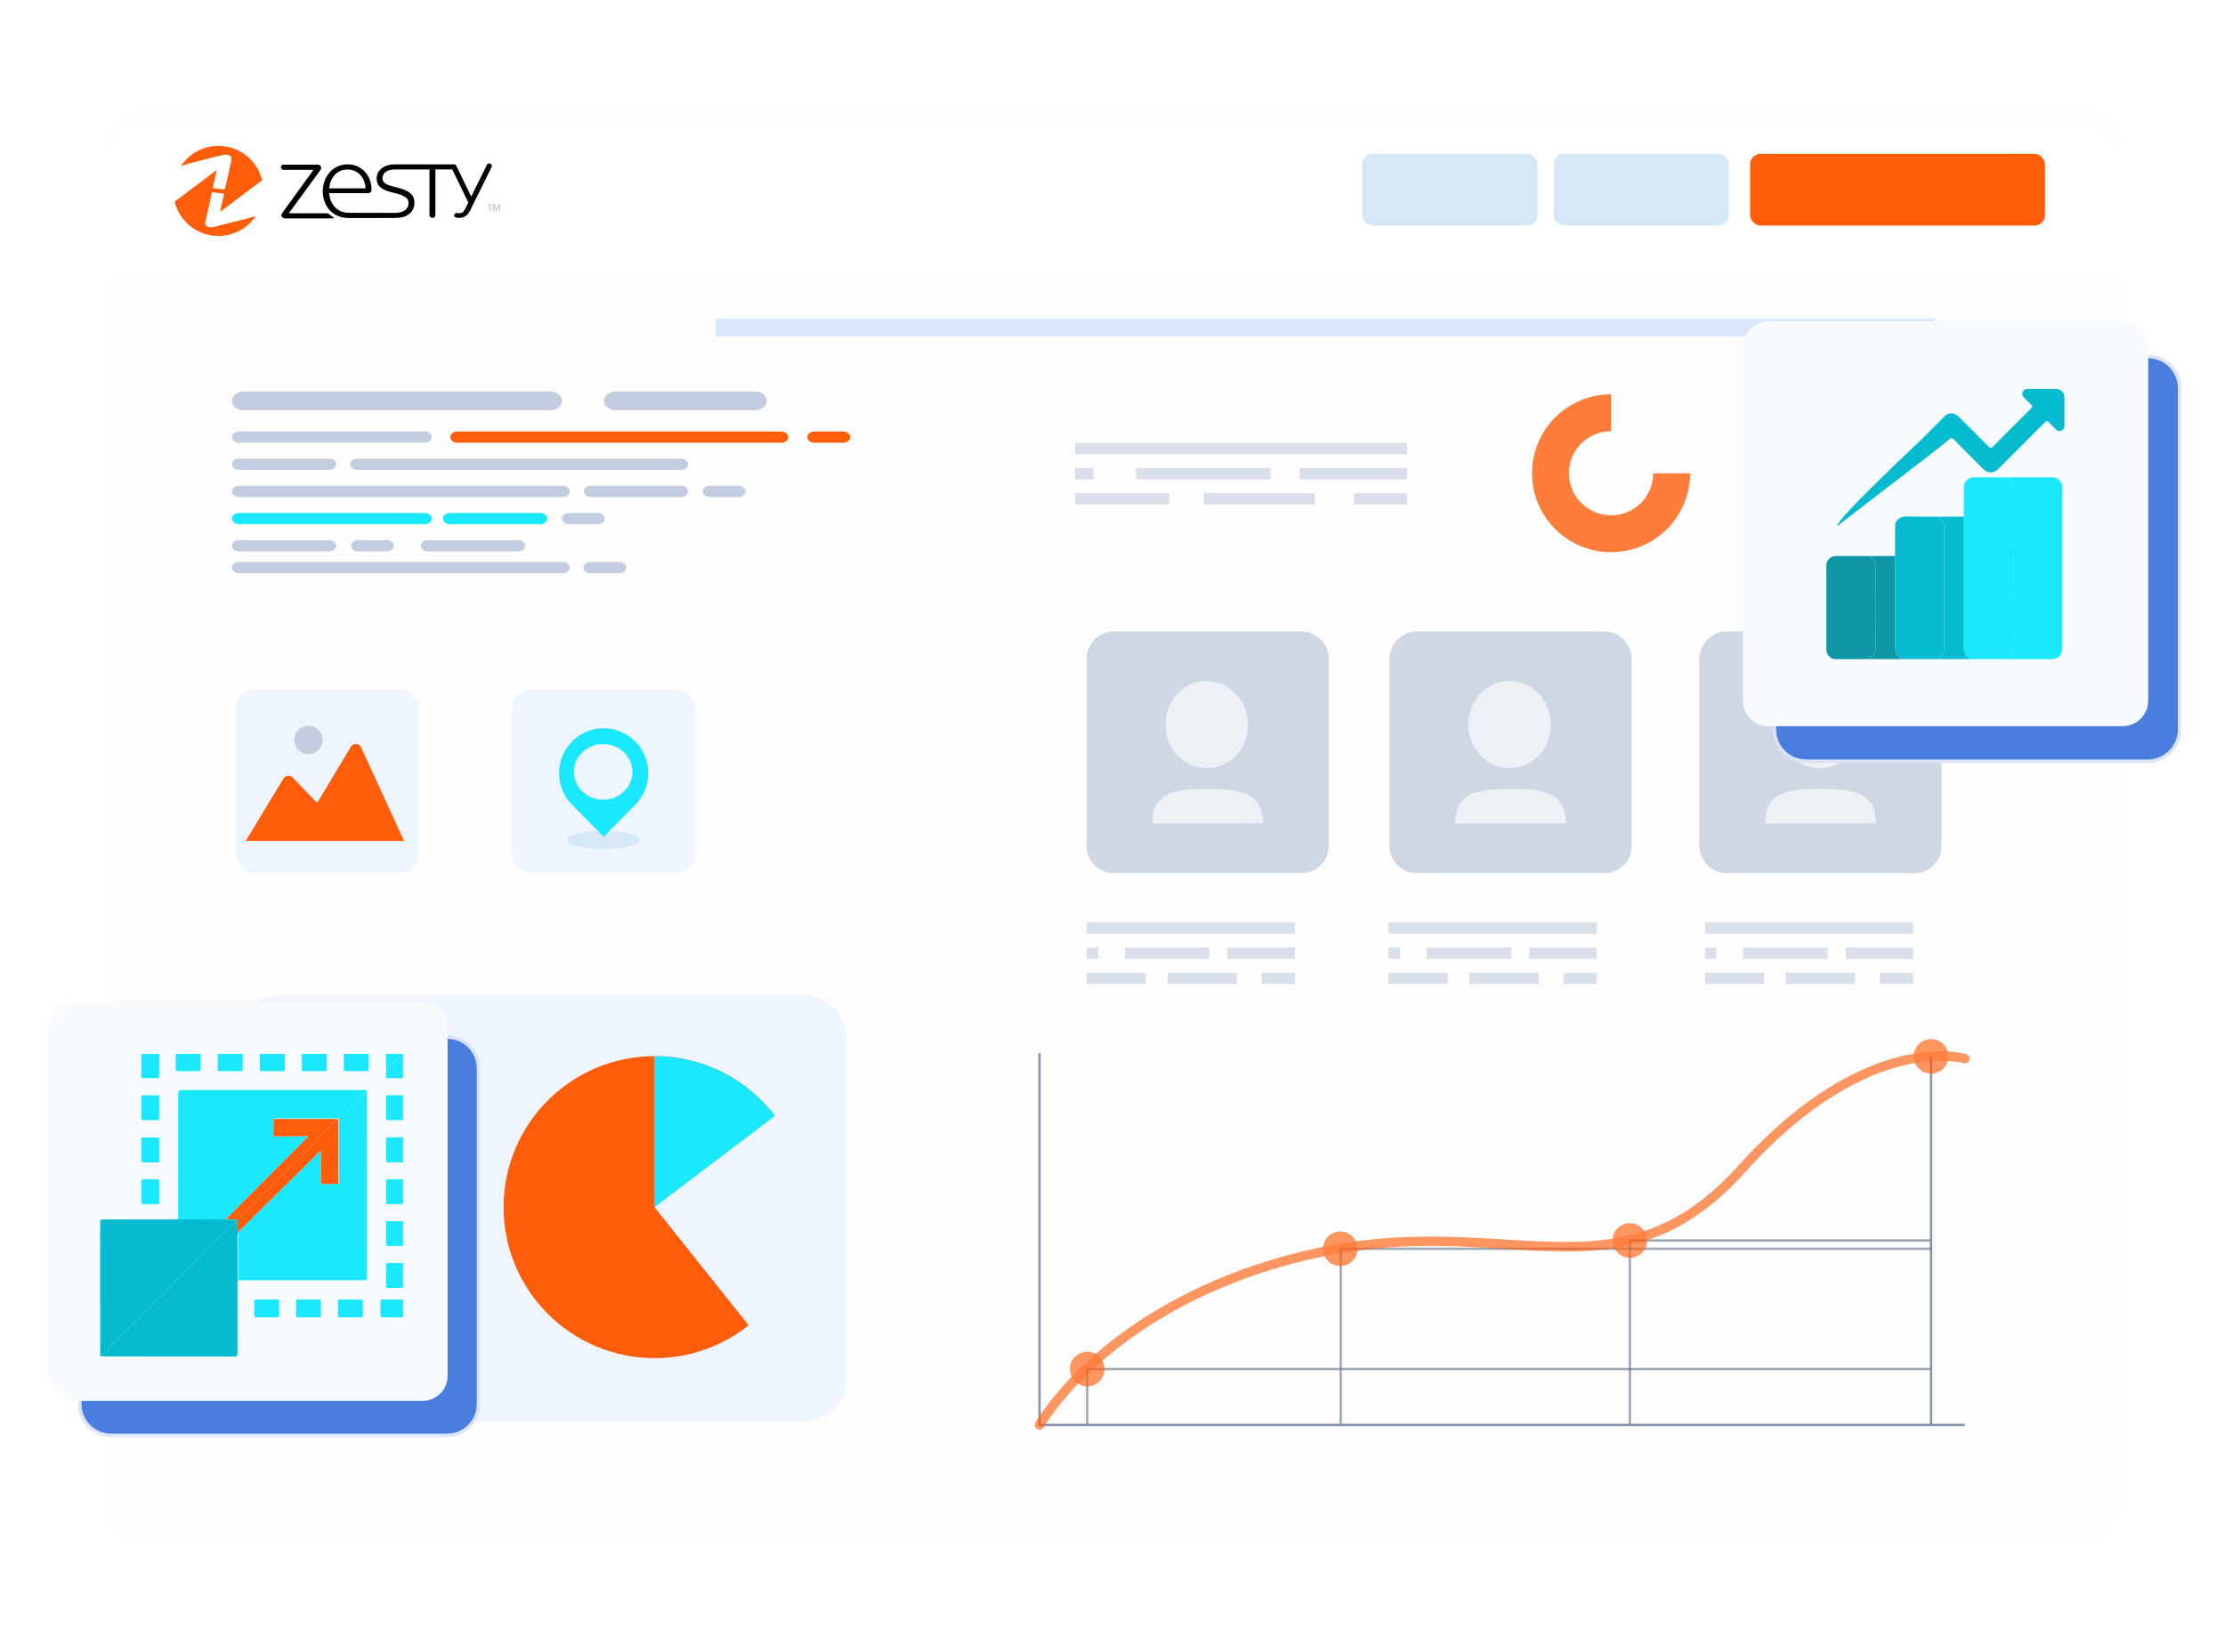 <svg width="637" height="473" viewBox="0 0 637 473" fill="none" xmlns="http://www.w3.org/2000/svg">
<g filter="url(#filter0_d_27_4842)">
<rect x="27" y="27.866" width="575" height="409.193" rx="10" fill="#FDFDFD"/>
<path d="M153.486 108.039H65.817C63.929 108.039 62.401 109.247 62.401 110.74C62.401 112.232 63.929 113.44 65.817 113.44H153.486C155.374 113.44 156.902 112.232 156.902 110.74C156.902 109.247 155.374 108.039 153.486 108.039Z" fill="#C3CDDF"/>
<path d="M117.591 119.525H64.434C63.311 119.525 62.401 120.244 62.401 121.133C62.401 122.021 63.311 122.74 64.434 122.74H117.591C118.715 122.74 119.624 122.021 119.624 121.133C119.624 120.244 118.715 119.525 117.591 119.525Z" fill="#C3CDDF"/>
<path d="M117.591 142.847H64.434C63.311 142.847 62.401 143.565 62.401 144.454C62.401 145.343 63.311 146.061 64.434 146.061H117.591C118.715 146.061 119.624 145.343 119.624 144.454C119.624 143.565 118.715 142.847 117.591 142.847Z" fill="#1AE8FF"/>
<path d="M90.233 127.298H64.441C63.317 127.298 62.408 128.016 62.408 128.905C62.408 129.793 63.317 130.512 64.441 130.512H90.233C91.357 130.512 92.266 129.793 92.266 128.905C92.266 128.016 91.357 127.298 90.233 127.298Z" fill="#C3CDDF"/>
<path d="M190.953 135.074H165.161C164.037 135.074 163.128 135.793 163.128 136.682C163.128 137.57 164.037 138.289 165.161 138.289H190.953C192.077 138.289 192.986 137.57 192.986 136.682C192.986 135.793 192.077 135.074 190.953 135.074Z" fill="#C3CDDF"/>
<path d="M150.626 142.847H124.833C123.709 142.847 122.8 143.565 122.8 144.454C122.8 145.343 123.709 146.061 124.833 146.061H150.626C151.75 146.061 152.659 145.343 152.659 144.454C152.659 143.565 151.75 142.847 150.626 142.847Z" fill="#1AE8FF"/>
<path d="M144.312 150.624H118.52C117.396 150.624 116.487 151.343 116.487 152.231C116.487 153.12 117.396 153.839 118.52 153.839H144.312C145.436 153.839 146.345 153.12 146.345 152.231C146.345 151.343 145.436 150.624 144.312 150.624Z" fill="#C3CDDF"/>
<path d="M219.636 119.525H126.96C125.836 119.525 124.927 120.244 124.927 121.132C124.927 122.021 125.836 122.74 126.96 122.74H219.636C220.76 122.74 221.669 122.021 221.669 121.132C221.669 120.244 220.76 119.525 219.636 119.525Z" fill="#FF5D0A"/>
<path d="M157.11 135.074H64.434C63.311 135.074 62.401 135.793 62.401 136.682C62.401 137.57 63.311 138.289 64.434 138.289H157.11C158.234 138.289 159.143 137.57 159.143 136.682C159.143 135.793 158.234 135.074 157.11 135.074Z" fill="#C3CDDF"/>
<path d="M190.954 127.298H98.278C97.154 127.298 96.245 128.016 96.245 128.905C96.245 129.793 97.154 130.512 98.278 130.512H190.954C192.077 130.512 192.987 129.793 192.987 128.905C192.987 128.016 192.077 127.298 190.954 127.298Z" fill="#C3CDDF"/>
<path d="M237.373 119.525H229.178C228.054 119.525 227.145 120.244 227.145 121.132C227.145 122.021 228.054 122.74 229.178 122.74H237.373C238.497 122.74 239.406 122.021 239.406 121.132C239.406 120.244 238.497 119.525 237.373 119.525Z" fill="#FF5D0A"/>
<path d="M207.389 135.074H199.193C198.069 135.074 197.16 135.793 197.16 136.682C197.16 137.57 198.069 138.289 199.193 138.289H207.389C208.513 138.289 209.422 137.57 209.422 136.682C209.422 135.793 208.513 135.074 207.389 135.074Z" fill="#C3CDDF"/>
<path d="M157.11 156.879H64.434C63.311 156.879 62.401 157.597 62.401 158.486C62.401 159.375 63.311 160.093 64.434 160.093H157.11C158.234 160.093 159.143 159.375 159.143 158.486C159.143 157.597 158.234 156.879 157.11 156.879Z" fill="#C3CDDF"/>
<path d="M173.256 156.879H165.06C163.937 156.879 163.027 157.597 163.027 158.486C163.027 159.375 163.937 160.093 165.06 160.093H173.256C174.38 160.093 175.289 159.375 175.289 158.486C175.289 157.597 174.38 156.879 173.256 156.879Z" fill="#C3CDDF"/>
<path d="M167.125 142.847H158.929C157.805 142.847 156.896 143.565 156.896 144.454C156.896 145.343 157.805 146.061 158.929 146.061H167.125C168.248 146.061 169.158 145.343 169.158 144.454C169.158 143.565 168.248 142.847 167.125 142.847Z" fill="#C3CDDF"/>
<path d="M90.233 150.624H64.441C63.317 150.624 62.408 151.343 62.408 152.231C62.408 153.12 63.317 153.839 64.441 153.839H90.233C91.357 153.839 92.266 153.12 92.266 152.231C92.266 151.343 91.357 150.624 90.233 150.624Z" fill="#C3CDDF"/>
<path d="M106.731 150.624H98.536C97.412 150.624 96.503 151.343 96.503 152.231C96.503 153.12 97.412 153.839 98.536 153.839H106.731C107.855 153.839 108.765 153.12 108.765 152.231C108.765 151.343 107.855 150.624 106.731 150.624Z" fill="#C3CDDF"/>
<path d="M212.086 108.039H172.321C170.433 108.039 168.905 109.247 168.905 110.74C168.905 112.232 170.433 113.44 172.321 113.44H212.086C213.974 113.44 215.502 112.232 215.502 110.74C215.502 109.247 213.974 108.039 212.086 108.039Z" fill="#C3CDDF"/>
<path d="M77.977 55.18C77.937 55.163 77.655 54.98 77.404 54.801C77.168 54.633 76.964 54.468 76.961 54.464C76.821 54.357 76.728 54.367 76.696 54.367C76.335 54.367 74.446 54.353 74.181 54.353H69C69 54.353 68.983 54.339 68.99 54.328L75.351 45.622C75.419 45.508 75.476 45.354 75.476 45.221C75.476 44.842 75.186 44.573 74.828 44.573H67.884C67.687 44.573 67.501 44.695 67.419 44.885C67.269 45.221 67.541 45.622 67.913 45.622H73.895C73.895 45.622 73.912 45.637 73.905 45.647L67.609 54.353C67.526 54.457 67.484 54.557 67.476 54.697C67.458 55.073 67.766 55.381 68.142 55.381H77.937C78.048 55.381 78.081 55.23 77.98 55.18H77.977Z" fill="black"/>
<path d="M109.246 44.319C109.006 44.319 108.841 44.501 108.77 44.691L105.657 51.001L102.695 44.874C102.616 44.705 102.495 44.551 102.309 44.519C102.309 44.519 102.294 44.519 102.319 44.519H90.306C89.2 44.519 88.266 44.806 87.601 45.354C86.975 45.869 86.631 46.593 86.631 47.388C86.631 49.389 88.528 49.855 90.198 50.27L90.248 50.285C91.629 50.647 93.057 51.019 93.057 52.305C93.057 53.468 92.073 54.231 90.538 54.278C88.08 54.271 81.941 54.26 81.029 54.26C78.839 54.26 77.229 52.638 77.097 50.306H84.907C85.347 50.306 85.608 50.059 85.608 49.647C85.608 48.29 85.165 47.029 84.356 46.095C83.465 45.063 82.22 44.516 80.757 44.516C79.39 44.516 78.127 45.074 77.208 46.091C76.299 47.094 75.798 48.448 75.798 49.902C75.798 51.431 76.314 52.813 77.247 53.794C78.181 54.772 79.494 55.309 80.947 55.309L89.744 55.298C89.744 55.298 90.946 55.288 91.569 55.195C92.188 55.105 92.821 54.794 93.264 54.417C93.898 53.877 94.234 53.132 94.234 52.265C94.234 50.066 92.259 49.565 90.517 49.124L90.434 49.103C89.025 48.745 87.805 48.437 87.805 47.327C87.805 46.217 88.81 45.54 90.306 45.54H97.261V54.693C97.261 55.026 97.532 55.291 97.865 55.288C98.191 55.284 98.448 55.019 98.448 54.693V45.536H101.84L105.078 52.201L104.416 53.49C104.072 54.203 103.697 54.346 103.196 54.346C103.06 54.346 102.963 54.328 102.888 54.317C102.835 54.31 102.792 54.299 102.749 54.299C102.448 54.299 102.201 54.511 102.201 54.772C102.201 55.012 102.409 55.205 102.706 55.241C102.867 55.255 103.035 55.273 103.2 55.273C104.28 55.273 104.992 54.733 105.45 53.773L109.747 45.085V45.078C109.786 44.981 109.811 44.92 109.811 44.842C109.811 44.548 109.578 44.329 109.246 44.329V44.319ZM80.743 45.554C83.369 45.554 84.363 47.8 84.403 49.339H77.104C77.215 47.449 78.492 45.554 80.743 45.554Z" fill="black"/>
<path d="M109.292 53.824V52.703H108.935C108.895 52.703 108.859 52.667 108.859 52.627C108.859 52.588 108.895 52.552 108.935 52.552H109.822C109.861 52.552 109.897 52.588 109.897 52.627C109.897 52.667 109.861 52.703 109.822 52.703H109.46V53.824C109.46 53.867 109.425 53.906 109.378 53.906C109.332 53.906 109.292 53.867 109.292 53.824Z" fill="#B3B3B3"/>
<path d="M111.26 53.823V52.778L110.813 53.87C110.806 53.891 110.788 53.906 110.766 53.906C110.745 53.906 110.727 53.895 110.72 53.87L110.276 52.778V53.823C110.276 53.866 110.237 53.906 110.194 53.906C110.144 53.906 110.108 53.866 110.108 53.823V52.684C110.108 52.609 110.169 52.545 110.247 52.545C110.308 52.545 110.358 52.581 110.38 52.634L110.766 53.583L111.153 52.634C111.174 52.581 111.224 52.545 111.285 52.545C111.364 52.545 111.424 52.609 111.424 52.684V53.823C111.424 53.866 111.389 53.906 111.339 53.906C111.296 53.906 111.256 53.866 111.256 53.823H111.26Z" fill="#B3B3B3"/>
<path d="M54.307 57.003C53.023 57.361 51.91 57.143 52.221 55.904C52.529 54.665 53.277 51.116 53.477 50.253C53.495 50.17 53.577 50.117 53.663 50.131L55.785 50.396C55.871 50.41 55.928 50.496 55.91 50.582L55.144 54.077L63.613 47.706C62.779 44.315 60.021 41.565 56.361 40.931C52.726 40.301 49.22 41.934 47.291 44.816C49.17 44.229 53.778 43.115 55.316 42.714C56.708 42.353 57.659 42.65 57.402 43.774C57.119 45.021 56.346 48.562 56.146 49.425C56.128 49.508 56.046 49.562 55.96 49.547L53.839 49.322C53.753 49.307 53.695 49.221 53.713 49.135L54.479 45.64L46.014 52.011C46.844 55.402 49.606 58.153 53.263 58.787C56.897 59.417 60.4 57.784 62.332 54.905C60.511 55.481 55.856 56.573 54.307 57.007V57.003Z" fill="#FF5D0A"/>
<g filter="url(#filter1_d_27_4842)">
<path d="M27 37.866C27 32.343 31.477 27.866 37 27.866H592C597.523 27.866 602 32.343 602 37.866V72.741H27V37.866Z" fill="white"/>
</g>
<rect x="385.996" y="40.036" width="50.198" height="20.536" rx="3" fill="#D6E8F5"/>
<rect x="440.757" y="40.036" width="50.198" height="20.536" rx="3" fill="#D6E8F5"/>
<rect x="497.039" y="40.036" width="84.425" height="20.536" rx="3" fill="#FF5D0A"/>
<path d="M91.51 58.228C91.454 58.203 91.052 57.943 90.695 57.688C90.359 57.448 90.069 57.214 90.064 57.209C89.865 57.056 89.733 57.071 89.687 57.071C89.173 57.071 86.484 57.051 86.107 57.051H78.733C78.733 57.051 78.708 57.03 78.718 57.015L87.772 44.623C87.869 44.46 87.95 44.241 87.95 44.052C87.95 43.512 87.538 43.13 87.029 43.13H77.144C76.864 43.13 76.6 43.303 76.482 43.573C76.269 44.052 76.656 44.623 77.185 44.623H85.7C85.7 44.623 85.725 44.644 85.715 44.659L76.752 57.051C76.635 57.199 76.574 57.341 76.564 57.54C76.538 58.075 76.976 58.514 77.511 58.514H91.454C91.612 58.514 91.658 58.3 91.515 58.228H91.51Z" fill="black"/>
<path d="M136.018 42.768C135.677 42.768 135.443 43.028 135.341 43.298L130.91 52.279L126.694 43.558C126.582 43.318 126.409 43.099 126.144 43.053C126.144 43.053 126.123 43.053 126.159 43.053H109.059C107.485 43.053 106.156 43.461 105.209 44.241C104.318 44.975 103.829 46.004 103.829 47.136C103.829 49.986 106.528 50.648 108.906 51.239L108.977 51.26C110.943 51.775 112.975 52.305 112.975 54.135C112.975 55.791 111.574 56.877 109.39 56.943C105.891 56.933 97.153 56.918 95.854 56.918C92.738 56.918 90.446 54.609 90.258 51.29H101.374C102.001 51.29 102.373 50.939 102.373 50.352C102.373 48.421 101.741 46.626 100.59 45.296C99.322 43.828 97.55 43.048 95.467 43.048C93.522 43.048 91.724 43.843 90.416 45.291C89.122 46.718 88.409 48.645 88.409 50.714C88.409 52.891 89.142 54.859 90.472 56.255C91.801 57.647 93.67 58.411 95.737 58.411L108.259 58.396C108.259 58.396 109.97 58.381 110.856 58.248C111.737 58.121 112.639 57.678 113.27 57.142C114.172 56.373 114.65 55.312 114.65 54.079C114.65 50.949 111.839 50.235 109.359 49.608L109.242 49.578C107.236 49.068 105.499 48.63 105.499 47.049C105.499 45.469 106.93 44.506 109.059 44.506H118.958V57.535C118.958 58.009 119.345 58.386 119.819 58.381C120.282 58.376 120.649 57.999 120.649 57.535V44.501H125.477L130.085 53.987L129.143 55.822C128.654 56.836 128.12 57.04 127.407 57.04C127.213 57.04 127.076 57.015 126.969 56.999C126.892 56.989 126.831 56.974 126.77 56.974C126.342 56.974 125.991 57.275 125.991 57.647C125.991 57.988 126.286 58.264 126.709 58.315C126.938 58.335 127.178 58.361 127.412 58.361C128.95 58.361 129.963 57.591 130.615 56.225L136.731 43.858V43.848C136.787 43.711 136.823 43.624 136.823 43.512C136.823 43.094 136.492 42.783 136.018 42.783V42.768ZM95.447 44.526C99.185 44.526 100.6 47.722 100.656 49.914H90.268C90.426 47.223 92.244 44.526 95.447 44.526Z" fill="black"/>
<path d="M136.084 56.297V54.701H135.575C135.519 54.701 135.468 54.65 135.468 54.594C135.468 54.538 135.519 54.487 135.575 54.487H136.838C136.894 54.487 136.945 54.538 136.945 54.594C136.945 54.65 136.894 54.701 136.838 54.701H136.323V56.297C136.323 56.358 136.272 56.414 136.206 56.414C136.14 56.414 136.084 56.358 136.084 56.297Z" fill="#B3B3B3"/>
<path d="M138.884 56.296V54.808L138.248 56.363C138.238 56.393 138.212 56.414 138.182 56.414C138.151 56.414 138.126 56.398 138.115 56.363L137.484 54.808V56.296C137.484 56.358 137.428 56.414 137.367 56.414C137.296 56.414 137.245 56.358 137.245 56.296V54.675C137.245 54.568 137.331 54.477 137.443 54.477C137.53 54.477 137.601 54.528 137.632 54.604L138.182 55.955L138.732 54.604C138.762 54.528 138.833 54.477 138.92 54.477C139.032 54.477 139.119 54.568 139.119 54.675V56.296C139.119 56.358 139.068 56.414 138.996 56.414C138.935 56.414 138.879 56.358 138.879 56.296H138.884Z" fill="#B3B3B3"/>
<path d="M57.818 60.822C55.99 61.332 54.406 61.021 54.849 59.258C55.287 57.494 56.352 52.442 56.637 51.214C56.662 51.097 56.779 51.02 56.902 51.041L59.922 51.418C60.044 51.438 60.125 51.56 60.1 51.683L59.01 56.658L71.064 47.59C69.877 42.762 65.951 38.848 60.741 37.945C55.568 37.048 50.577 39.373 47.832 43.476C50.506 42.64 57.065 41.055 59.254 40.484C61.235 39.969 62.59 40.392 62.223 41.993C61.821 43.767 60.721 48.808 60.436 50.036C60.41 50.154 60.293 50.23 60.171 50.21L57.151 49.889C57.029 49.868 56.947 49.746 56.973 49.623L58.063 44.648L46.014 53.717C47.196 58.544 51.127 62.459 56.331 63.361C61.505 64.258 66.491 61.934 69.241 57.835C66.648 58.656 60.023 60.211 57.818 60.828V60.822Z" fill="#FF5D0A"/>
<path opacity="0.8" d="M558.543 404.243H293.281V297.495H293.957V403.568H558.543V404.243Z" fill="#697A91"/>
<path opacity="0.8" d="M549.19 298.404H548.514V403.908H549.19V298.404Z" fill="#697A91"/>
<g opacity="0.8">
<path opacity="0.8" d="M462.949 351.153H462.273V403.908H462.949V351.153Z" fill="#697A91"/>
<path opacity="0.8" d="M548.844 350.766H462.608V351.441H548.844V350.766Z" fill="#697A91"/>
</g>
<g opacity="0.8">
<path opacity="0.8" d="M380.174 353.518H379.498V403.908H380.174V353.518Z" fill="#697A91"/>
<path opacity="0.8" d="M548.848 353.137H379.832V353.811H548.848V353.137Z" fill="#697A91"/>
</g>
<g opacity="0.8">
<path opacity="0.8" d="M307.6 387.919H306.924V403.902H307.6V387.919Z" fill="#697A91"/>
<path opacity="0.8" d="M548.846 387.567H307.264V388.242H548.846V387.567Z" fill="#697A91"/>
</g>
<g opacity="0.8">
<path opacity="0.8" d="M293.617 405.252C293.393 405.252 293.17 405.199 292.964 405.082C292.312 404.718 292.071 403.903 292.435 403.251C292.641 402.887 297.537 394.174 309.557 383.695C320.595 374.066 339.997 361.105 369.708 354.035C392.061 348.719 410.552 349.839 426.868 350.831C452.212 352.374 472.22 353.589 493.72 329.649C512.475 308.761 529.109 301.186 539.759 298.504C551.456 295.559 558.632 297.654 558.932 297.747C559.649 297.965 560.049 298.716 559.837 299.426C559.625 300.141 558.867 300.54 558.15 300.329C558.091 300.312 551.238 298.352 540.2 301.174C529.961 303.791 513.945 311.172 495.736 331.445C473.366 356.352 452.776 355.102 426.715 353.518C410.581 352.538 392.302 351.429 370.343 356.651C314.565 369.918 294.998 404.202 294.804 404.548C294.557 404.994 294.093 405.246 293.617 405.246V405.252Z" fill="#FF5D0A"/>
<path opacity="0.8" d="M553.8 298.404C553.8 301.133 551.578 303.351 548.845 303.351C546.112 303.351 543.884 301.133 543.884 298.404C543.884 295.676 546.106 293.452 548.845 293.452C551.584 293.452 553.8 295.67 553.8 298.404Z" fill="#FF5D0A"/>
<path opacity="0.8" d="M467.568 351.106C467.568 353.841 465.346 356.053 462.613 356.053C459.88 356.053 457.658 353.835 457.658 351.106C457.658 348.378 459.874 346.16 462.613 346.16C465.352 346.16 467.568 348.378 467.568 351.106Z" fill="#FF5D0A"/>
<path opacity="0.8" d="M384.661 353.471C384.661 356.205 382.439 358.418 379.706 358.418C376.973 358.418 374.745 356.2 374.745 353.471C374.745 350.743 376.967 348.525 379.706 348.525C382.445 348.525 384.661 350.743 384.661 353.471Z" fill="#FF5D0A"/>
<path opacity="0.8" d="M312.221 387.907C312.221 390.642 310 392.86 307.267 392.86C304.534 392.86 302.306 390.642 302.306 387.907C302.306 385.173 304.528 382.961 307.267 382.961C310.006 382.961 312.221 385.179 312.221 387.907Z" fill="#FF5D0A"/>
</g>
<path opacity="0.8" d="M537.333 131.479C537.333 138.133 531.931 143.531 525.266 143.531C518.601 143.531 513.194 138.133 513.194 131.473C513.194 124.814 518.595 119.433 525.266 119.433V108.884C512.77 108.884 502.632 118.999 502.632 131.473C502.632 143.948 512.77 154.069 525.266 154.069C537.762 154.069 547.895 143.954 547.895 131.479H537.327H537.333Z" fill="#A7AFBF"/>
<path opacity="0.8" d="M469.311 131.479C469.311 138.133 463.909 143.531 457.244 143.531C450.579 143.531 445.166 138.133 445.166 131.473C445.166 124.814 450.573 119.433 457.238 119.433V108.884C444.742 108.884 434.609 118.999 434.609 131.473C434.609 143.948 444.748 154.069 457.244 154.069C469.74 154.069 479.873 143.954 479.873 131.479H469.305H469.311Z" fill="#FF5D0A"/>
<g opacity="0.8">
<path opacity="0.8" d="M398.84 122.801H303.769V126.011H398.84V122.801Z" fill="#C3CDDF"/>
<path opacity="0.8" d="M309.053 130.001H303.77V133.216H309.053V130.001Z" fill="#C3CDDF"/>
<path opacity="0.8" d="M398.842 130.001H368.066V133.216H398.842V130.001Z" fill="#C3CDDF"/>
<path opacity="0.8" d="M359.742 130.001H321.226V133.216H359.742V130.001Z" fill="#C3CDDF"/>
<path opacity="0.8" d="M398.835 137.195H383.677V140.41H398.835V137.195Z" fill="#C3CDDF"/>
<path opacity="0.8" d="M330.748 137.195H303.77V140.41H330.748V137.195Z" fill="#C3CDDF"/>
<path opacity="0.8" d="M372.315 137.195H340.693V140.41H372.315V137.195Z" fill="#C3CDDF"/>
</g>
<g opacity="0.8">
<path d="M544.01 176.758H490.388C486.052 176.758 482.537 180.267 482.537 184.596V238.132C482.537 242.461 486.052 245.97 490.388 245.97H544.01C548.346 245.97 551.861 242.461 551.861 238.132V184.596C551.861 180.267 548.346 176.758 544.01 176.758Z" fill="#C3CDDF"/>
<g opacity="0.8">
<path opacity="0.8" d="M528.736 203.386C528.793 210.268 523.555 215.863 517.026 215.889C510.498 215.914 505.163 210.358 505.105 203.475C505.048 196.593 510.286 190.998 516.815 190.973C523.343 190.947 528.678 196.503 528.736 203.386Z" fill="white"/>
<path opacity="0.8" d="M501.354 231.762C501.277 222.534 508.364 221.893 517.114 221.861C525.863 221.829 532.963 222.419 533.047 231.64L501.354 231.762Z" fill="white"/>
</g>
</g>
<g opacity="0.8">
<path d="M401.634 176.758H455.268C459.601 176.758 463.119 180.27 463.119 184.596V238.132C463.119 242.458 459.601 245.97 455.268 245.97H401.64C397.307 245.97 393.789 242.458 393.789 238.132V184.596C393.789 180.27 397.307 176.758 401.64 176.758H401.634Z" fill="#C3CDDF"/>
<g opacity="0.8">
<path opacity="0.8" d="M439.985 203.386C440.043 210.268 434.804 215.863 428.276 215.889C421.747 215.914 416.412 210.358 416.355 203.475C416.297 196.593 421.542 190.998 428.064 190.973C434.592 190.947 439.927 196.503 439.985 203.386Z" fill="white"/>
<path opacity="0.8" d="M412.603 231.762C412.526 222.534 419.613 221.893 428.363 221.861C437.112 221.829 444.212 222.419 444.296 231.641L412.603 231.762Z" fill="white"/>
</g>
</g>
<g opacity="0.8">
<path d="M314.935 176.758H368.563C372.897 176.758 376.414 180.27 376.414 184.596V238.132C376.414 242.458 372.897 245.97 368.563 245.97H314.935C310.602 245.97 307.084 242.458 307.084 238.132V184.596C307.084 180.27 310.602 176.758 314.935 176.758Z" fill="#C3CDDF"/>
<g opacity="0.8">
<path opacity="0.8" d="M353.293 203.386C353.351 210.268 348.112 215.863 341.584 215.889C335.055 215.914 329.721 210.358 329.663 203.475C329.605 196.593 334.85 190.998 341.372 190.973C347.901 190.947 353.235 196.503 353.293 203.386Z" fill="white"/>
<path opacity="0.8" d="M325.911 231.762C325.834 222.534 332.921 221.893 341.671 221.861C350.421 221.829 357.521 222.419 357.604 231.641L325.911 231.762Z" fill="white"/>
</g>
</g>
<g opacity="0.8">
<path opacity="0.8" d="M366.718 260.054H307.084V263.27H366.718V260.054Z" fill="#C3CDDF"/>
<path opacity="0.8" d="M310.399 267.248H307.084V270.463H310.399V267.248Z" fill="#C3CDDF"/>
<path opacity="0.8" d="M366.719 267.248H347.417V270.463H366.719V267.248Z" fill="#C3CDDF"/>
<path opacity="0.8" d="M342.203 267.248H318.041V270.463H342.203V267.248Z" fill="#C3CDDF"/>
<path opacity="0.8" d="M366.718 274.448H357.208V277.663H366.718V274.448Z" fill="#C3CDDF"/>
<path opacity="0.8" d="M324.012 274.448H307.084V277.663H324.012V274.448Z" fill="#C3CDDF"/>
<path opacity="0.8" d="M350.081 274.448H330.25V277.663H350.081V274.448Z" fill="#C3CDDF"/>
</g>
<g opacity="0.8">
<path opacity="0.8" d="M453.138 260.054H393.504V263.27H453.138V260.054Z" fill="#C3CDDF"/>
<path opacity="0.8" d="M396.819 267.248H393.504V270.463H396.819V267.248Z" fill="#C3CDDF"/>
<path opacity="0.8" d="M453.133 267.248H433.831V270.463H453.133V267.248Z" fill="#C3CDDF"/>
<path opacity="0.8" d="M428.61 267.248H404.453V270.463H428.61V267.248Z" fill="#C3CDDF"/>
<path opacity="0.8" d="M453.136 274.448H443.626V277.663H453.136V274.448Z" fill="#C3CDDF"/>
<path opacity="0.8" d="M410.426 274.448H393.504V277.663H410.426V274.448Z" fill="#C3CDDF"/>
<path opacity="0.8" d="M436.489 274.448H416.658V277.663H436.489V274.448Z" fill="#C3CDDF"/>
</g>
<g opacity="0.8">
<path opacity="0.8" d="M543.722 260.054H484.088V263.27H543.722V260.054Z" fill="#C3CDDF"/>
<path opacity="0.8" d="M487.403 267.248H484.088V270.463H487.403V267.248Z" fill="#C3CDDF"/>
<path opacity="0.8" d="M543.729 267.248H524.421V270.463H543.729V267.248Z" fill="#C3CDDF"/>
<path opacity="0.8" d="M519.201 267.248H495.044V270.463H519.201V267.248Z" fill="#C3CDDF"/>
<path opacity="0.8" d="M543.722 274.448H534.212V277.663H543.722V274.448Z" fill="#C3CDDF"/>
<path opacity="0.8" d="M501.01 274.448H484.088V277.663H501.01V274.448Z" fill="#C3CDDF"/>
<path opacity="0.8" d="M527.082 274.448H507.245V277.663H527.082V274.448Z" fill="#C3CDDF"/>
</g>
<path opacity="0.8" d="M549.947 87.215H200.882V92.355H549.947V87.215Z" fill="#CFE0FA"/>
<path d="M75.925 280.879H225.882C232.768 280.879 238.365 286.472 238.365 293.353V390.499C238.365 397.381 232.768 402.974 225.882 402.974H75.925C69.039 402.974 63.442 397.381 63.442 390.499V293.353C63.442 286.472 69.039 280.879 75.925 280.879Z" fill="#EFF5FF"/>
<path d="M183.425 298.346C159.548 298.346 140.179 317.69 140.179 341.564C140.179 365.437 159.536 384.781 183.425 384.781C193.616 384.781 202.969 381.253 210.368 375.359L183.425 341.576V298.359V298.346Z" fill="#FF5D0A"/>
<path d="M217.891 315.463C209.991 305.066 197.495 298.346 183.435 298.346V341.564L217.891 315.463Z" fill="#FF5D0A"/>
<path d="M217.891 315.463C209.991 305.066 197.495 298.346 183.435 298.346V341.564L217.891 315.463Z" fill="#1AE8FF"/>
<path d="M226.668 341.564C226.668 331.754 223.388 322.72 217.891 315.463L183.435 341.564L210.379 375.347C220.308 367.427 226.68 355.24 226.68 341.564H226.668Z" fill="#EFF5FF"/>
<path d="M71.495 295.28H142.823C143.437 295.28 143.925 295.781 143.925 296.381V296.944C143.925 297.558 143.424 298.046 142.823 298.046H71.495C70.881 298.046 70.38 297.545 70.38 296.932V296.369C70.38 295.756 70.881 295.268 71.482 295.268L71.495 295.28Z" fill="#EFF5FF"/>
<path d="M71.495 305.177H142.823C143.437 305.177 143.925 305.677 143.925 306.278V306.841C143.925 307.454 143.424 307.942 142.823 307.942H71.495C70.881 307.942 70.38 307.441 70.38 306.828V306.265C70.38 305.652 70.881 305.164 71.482 305.164L71.495 305.177Z" fill="#EFF5FF"/>
<path d="M71.494 315.074H116.017C116.63 315.074 117.119 315.575 117.119 316.175V316.738C117.119 317.351 116.618 317.839 116.017 317.839H71.494C70.881 317.839 70.393 317.339 70.393 316.738V316.175C70.393 315.562 70.893 315.074 71.494 315.074Z" fill="#FF5D0A"/>
<path d="M71.494 324.971H116.017C116.63 324.971 117.119 325.472 117.119 326.073V326.636C117.119 327.249 116.618 327.737 116.017 327.737H71.494C70.881 327.737 70.393 327.236 70.393 326.636V326.073C70.393 325.459 70.893 324.971 71.494 324.971Z" fill="#FF5D0A"/>
<path d="M69.001 193.417H110.306C113.374 193.417 115.865 195.907 115.865 198.973V240.264C115.865 243.329 113.374 245.819 110.306 245.819H69.001C65.934 245.819 63.442 243.329 63.442 240.264V198.973C63.43 195.907 65.921 193.417 69.001 193.417Z" fill="#EFF5FF"/>
<path d="M66.36 236.748H111.696L99.389 209.946C98.826 208.733 97.135 208.633 96.447 209.784L86.806 225.85L79.769 218.58C79.018 217.792 77.716 217.942 77.153 218.88L66.348 236.735L66.36 236.748Z" fill="#FF5D0A"/>
<path d="M88.395 207.819C88.395 210.072 86.567 211.898 84.314 211.898C82.06 211.898 80.232 210.072 80.232 207.819C80.232 205.567 82.06 203.74 84.314 203.74C86.567 203.74 88.395 205.567 88.395 207.819Z" fill="#C3CDDF"/>
<path d="M148.166 193.417H189.483C192.551 193.417 195.042 195.907 195.042 198.973V240.264C195.042 243.329 192.551 245.819 189.483 245.819H148.166C145.098 245.819 142.607 243.329 142.607 240.264V198.973C142.607 195.907 145.098 193.417 148.166 193.417Z" fill="#EFF5FF"/>
<path d="M179.29 236.46C179.29 237.899 174.607 239.062 168.823 239.062C163.039 239.062 158.356 237.899 158.356 236.46C158.356 235.021 163.039 233.845 168.823 233.845C174.607 233.845 179.29 235.008 179.29 236.46Z" fill="#D6E8F5"/>
<path d="M177.849 226.425L168.822 235.522L159.794 226.425C154.811 221.396 154.811 213.263 159.794 208.233C164.778 203.215 172.866 203.215 177.849 208.233C182.832 213.263 182.832 221.396 177.849 226.425Z" fill="#1AE8FF"/>
<path d="M177.049 216.966C177.049 221.358 173.306 224.924 168.673 224.924C164.04 224.924 160.297 221.358 160.297 216.966C160.297 212.575 164.04 209.009 168.673 209.009C173.306 209.009 177.049 212.575 177.049 216.966Z" fill="#EFF5FF"/>
</g>
<path d="M128.034 296.872H31.809C26.858 296.872 22.844 300.882 22.844 305.828V401.94C22.844 406.886 26.858 410.895 31.809 410.895H128.034C132.986 410.895 137 406.886 137 401.94V305.828C137 300.882 132.986 296.872 128.034 296.872Z" fill="#497EDF" stroke="#DEE3FC" stroke-miterlimit="10"/>
<path d="M120.97 287H21.186C17.217 287 14 290.213 14 294.177V393.845C14 397.809 17.217 401.023 21.186 401.023H120.97C124.939 401.023 128.156 397.809 128.156 393.845V294.177C128.156 290.213 124.939 287 120.97 287Z" fill="#F7FBFF"/>
<path d="M115.383 332.826C114.018 332.638 112.639 332.754 111.267 332.761C110.672 332.761 110.505 332.594 110.512 332C110.549 330.122 110.556 328.237 110.512 326.359C110.498 325.685 110.752 325.576 111.34 325.591C112.683 325.613 114.033 325.569 115.376 325.555V332.826H115.383Z" fill="#1AE8FF"/>
<path d="M45.589 301.703C45.589 303.784 45.567 305.864 45.589 307.945C45.589 308.489 45.458 308.677 44.892 308.655C43.629 308.612 42.358 308.619 41.095 308.655C40.602 308.67 40.478 308.496 40.486 308.025C40.507 305.915 40.5 303.805 40.507 301.703H45.589Z" fill="#1AE8FF"/>
<path d="M57.449 301.703C57.449 303.138 57.427 304.567 57.449 306.002C57.456 306.48 57.319 306.633 56.832 306.625C54.865 306.604 52.891 306.604 50.923 306.625C50.437 306.625 50.299 306.48 50.306 306.002C50.336 304.567 50.328 303.138 50.328 301.703H57.442H57.449Z" fill="#1AE8FF"/>
<path d="M69.477 301.703C69.477 303.138 69.448 304.567 69.477 306.002C69.484 306.48 69.339 306.633 68.86 306.625C66.893 306.604 64.918 306.604 62.951 306.625C62.465 306.625 62.327 306.473 62.334 306.002C62.37 304.567 62.356 303.138 62.363 301.703H69.477Z" fill="#1AE8FF"/>
<path d="M81.505 301.704C81.52 303.161 81.52 304.625 81.549 306.082C81.556 306.474 81.433 306.626 81.019 306.619C78.994 306.604 76.969 306.597 74.943 306.619C74.45 306.619 74.413 306.38 74.413 305.995C74.413 304.56 74.399 303.132 74.392 301.696H81.505V301.704Z" fill="#1AE8FF"/>
<path d="M93.526 301.703C93.526 303.138 93.519 304.567 93.548 306.002C93.555 306.473 93.418 306.633 92.931 306.625C90.964 306.604 88.99 306.604 87.022 306.625C86.536 306.625 86.398 306.48 86.406 306.002C86.435 304.567 86.406 303.138 86.406 301.703H93.519H93.526Z" fill="#1AE8FF"/>
<path d="M105.554 301.703C105.554 303.138 105.532 304.567 105.554 306.002C105.561 306.48 105.423 306.625 104.937 306.625C102.97 306.604 100.996 306.604 99.028 306.625C98.542 306.625 98.404 306.48 98.411 306.002C98.44 304.567 98.426 303.138 98.433 301.703H105.547H105.554Z" fill="#1AE8FF"/>
<path d="M115.382 320.647C113.974 320.647 112.559 320.632 111.15 320.654C110.686 320.661 110.512 320.538 110.519 320.045C110.548 318.073 110.541 316.101 110.519 314.129C110.519 313.636 110.678 313.513 111.15 313.52C112.559 313.549 113.974 313.535 115.382 313.535V320.639V320.647Z" fill="#1AE8FF"/>
<path d="M115.382 344.672C113.945 344.687 112.507 344.68 111.07 344.716C110.591 344.73 110.519 344.513 110.519 344.107C110.533 342.135 110.54 340.163 110.519 338.198C110.519 337.713 110.678 337.575 111.15 337.582C112.558 337.604 113.967 337.582 115.375 337.568V344.672H115.382Z" fill="#1AE8FF"/>
<path d="M115.382 356.677C113.974 356.677 112.559 356.67 111.15 356.699C110.678 356.706 110.512 356.583 110.519 356.09C110.541 354.118 110.541 352.146 110.519 350.174C110.519 349.681 110.678 349.558 111.15 349.565C112.559 349.594 113.974 349.573 115.382 349.573V356.677Z" fill="#1AE8FF"/>
<path d="M115.382 368.69C113.974 368.69 112.559 368.668 111.15 368.69C110.678 368.697 110.512 368.566 110.519 368.081C110.541 366.109 110.541 364.137 110.519 362.165C110.519 361.672 110.686 361.549 111.15 361.556C112.559 361.585 113.967 361.578 115.382 361.585V368.69Z" fill="#1AE8FF"/>
<path d="M115.382 377.151C113.495 377.136 111.615 377.085 109.735 377.122C109.045 377.136 108.885 376.911 108.907 376.266C108.958 375.063 108.951 373.852 108.907 372.641C108.893 372.105 109.067 371.974 109.575 371.989C111.237 372.018 112.892 372.003 114.555 371.996C114.83 371.996 115.121 372.069 115.375 371.902V377.143L115.382 377.151Z" fill="#1AE8FF"/>
<path d="M115.382 308.641C113.952 308.641 112.53 308.633 111.1 308.662C110.628 308.67 110.432 308.532 110.49 308.053C110.555 307.531 110.396 306.995 110.592 306.48C110.86 306.241 111.143 306.009 111.405 305.763C112.747 304.487 113.967 303.087 115.382 301.884V308.648V308.641Z" fill="#1AE8FF"/>
<path d="M115.383 301.87C113.974 303.073 112.748 304.473 111.405 305.748C111.143 305.995 110.86 306.227 110.592 306.466C110.548 304.879 110.512 303.291 110.468 301.696C111.993 301.696 113.517 301.696 115.041 301.703C115.15 301.703 115.404 301.529 115.383 301.863V301.87Z" fill="#1AE8FF"/>
<path d="M105.031 312.367C105.031 329.505 105.031 346.644 105.038 363.782C105.038 364.485 105.024 365.188 105.038 365.899C105.053 366.334 104.886 366.537 104.45 366.486C104.363 366.479 104.283 366.486 104.196 366.486C92.314 366.486 80.431 366.486 68.541 366.486C68.403 366.486 68.258 366.471 68.12 366.471C68.112 361.969 68.105 357.46 68.098 352.958C68.098 352.907 68.091 352.857 68.084 352.813C76.01 344.976 83.937 337.139 91.849 329.324C91.849 329.505 91.849 329.774 91.849 330.049C91.856 332.753 91.893 335.457 91.864 338.162C91.864 338.807 92.045 338.981 92.677 338.959C94.085 338.901 95.5 338.923 96.909 338.915C97.25 338.734 97.09 338.415 97.09 338.162C97.09 332.181 97.061 326.2 97.046 320.211C97.105 320.117 97.148 320.001 97.221 319.929C99.652 317.493 102.084 315.064 104.516 312.628C104.661 312.483 104.806 312.36 105.024 312.367H105.031Z" fill="#1AE8FF"/>
<path d="M105.031 312.368C104.813 312.368 104.668 312.491 104.523 312.629C102.091 315.065 99.66 317.493 97.228 319.929C97.148 320.009 97.112 320.118 97.054 320.212C96.916 320.19 96.778 320.154 96.64 320.154C90.717 320.154 84.786 320.161 78.863 320.168C78.674 320.168 78.457 320.096 78.326 320.313C78.311 321.749 78.326 323.184 78.268 324.62C78.246 325.192 78.442 325.345 78.986 325.33C81.244 325.287 83.501 325.272 85.759 325.25C86.557 325.25 87.356 325.25 88.321 325.25C87.987 325.598 87.806 325.809 87.61 326.004C80.162 333.479 72.722 340.946 65.274 348.42C65.078 348.616 64.897 348.833 64.708 349.044C64.657 349.044 64.614 349.065 64.57 349.087C60.048 349.08 55.526 349.065 51.003 349.058C51.003 337.082 51.003 325.105 51.003 313.129C51.003 312.394 51.366 312.027 52.092 312.027C69.361 312.027 86.637 312.027 103.906 312.034C104.291 312.034 104.777 311.831 105.024 312.368H105.031Z" fill="#1AE8FF"/>
<path d="M51.003 349.058C55.526 349.065 60.048 349.08 64.57 349.087C65.565 349.471 66.646 349.043 67.851 349.377C67.474 349.696 67.205 349.899 66.966 350.138C54.48 362.6 42.002 375.062 29.517 387.532C29.277 387.771 29.052 388.025 28.827 388.271C28.559 388.046 28.689 387.742 28.689 387.481C28.689 375.004 28.689 362.535 28.668 350.058C28.668 349.246 28.936 349.08 29.684 349.08C36.449 349.109 43.222 349.094 49.987 349.094C50.328 349.094 50.662 349.072 51.003 349.058Z" fill="#06BBCF"/>
<path d="M28.835 388.263C29.067 388.017 29.285 387.763 29.525 387.524C42.003 375.062 54.488 362.593 66.973 350.13C67.213 349.891 67.481 349.688 67.859 349.369C66.646 349.036 65.572 349.471 64.578 349.079C64.621 349.058 64.665 349.043 64.716 349.036C65.797 349.043 66.879 349.05 67.96 349.065C68.069 350.304 67.815 351.566 68.106 352.798C68.106 352.849 68.106 352.9 68.12 352.943C68.076 353.045 68.004 353.146 68.004 353.248C68.004 357.663 68.026 362.071 68.033 366.486C68.018 366.819 67.982 367.16 67.982 367.493C67.982 374.141 67.975 380.789 67.989 387.437C67.989 388.046 67.909 388.321 67.184 388.321C54.604 388.3 42.017 388.307 29.437 388.3C29.241 388.3 29.046 388.271 28.849 388.256L28.835 388.263Z" fill="#06BBCF"/>
<path d="M76.366 371.995C77.295 371.995 78.224 372.039 79.153 371.981C79.814 371.937 79.959 372.184 79.937 372.8C79.894 373.982 79.901 375.163 79.937 376.338C79.952 376.903 79.821 377.128 79.204 377.114C77.288 377.07 75.379 377.077 73.462 377.114C72.874 377.128 72.758 376.903 72.773 376.381C72.802 375.171 72.823 373.96 72.773 372.757C72.744 372.082 72.998 371.952 73.593 371.981C74.522 372.024 75.451 371.995 76.38 371.995H76.366Z" fill="#1AE8FF"/>
<path d="M88.329 377.099C87.341 377.099 86.361 377.077 85.374 377.106C84.895 377.121 84.735 376.961 84.75 376.483C84.779 375.163 84.772 373.844 84.75 372.517C84.75 372.104 84.895 371.981 85.287 371.988C87.312 372.002 89.338 372.002 91.363 371.988C91.769 371.988 91.9 372.118 91.893 372.517C91.871 373.866 91.864 375.214 91.893 376.562C91.9 377.048 91.675 377.106 91.276 377.099C90.288 377.077 89.308 377.099 88.321 377.099H88.329Z" fill="#1AE8FF"/>
<path d="M100.306 377.099C99.347 377.099 98.389 377.077 97.438 377.106C96.952 377.121 96.734 377.027 96.749 376.468C96.792 375.178 96.785 373.88 96.749 372.59C96.734 372.082 96.93 371.988 97.38 371.988C99.347 372.01 101.322 372.01 103.289 371.988C103.79 371.988 103.899 372.162 103.892 372.619C103.862 373.909 103.862 375.207 103.892 376.497C103.906 376.99 103.725 377.121 103.26 377.106C102.273 377.077 101.293 377.099 100.306 377.099Z" fill="#1AE8FF"/>
<path d="M40.493 329.179C40.493 328.194 40.508 327.208 40.493 326.222C40.493 325.83 40.544 325.591 41.03 325.598C42.388 325.627 43.738 325.613 45.095 325.598C45.458 325.598 45.589 325.736 45.589 326.098C45.581 328.157 45.574 330.216 45.589 332.275C45.589 332.645 45.451 332.768 45.095 332.768C43.738 332.761 42.388 332.754 41.03 332.768C40.624 332.768 40.486 332.63 40.493 332.224C40.515 331.209 40.493 330.194 40.493 329.179Z" fill="#1AE8FF"/>
<path d="M40.492 317.015C40.492 316.058 40.514 315.101 40.485 314.144C40.471 313.651 40.645 313.521 41.109 313.535C42.409 313.564 43.701 313.557 45 313.535C45.428 313.535 45.595 313.644 45.588 314.101C45.566 316.101 45.566 318.095 45.588 320.096C45.588 320.553 45.428 320.669 45 320.662C43.701 320.64 42.409 320.633 41.109 320.662C40.645 320.669 40.463 320.545 40.478 320.053C40.514 319.038 40.485 318.023 40.485 317.015H40.492Z" fill="#1AE8FF"/>
<path d="M40.492 341.127C40.492 340.17 40.514 339.213 40.485 338.256C40.471 337.771 40.58 337.553 41.131 337.568C42.423 337.604 43.723 337.597 45.015 337.568C45.465 337.56 45.588 337.72 45.588 338.155C45.574 340.148 45.574 342.149 45.588 344.143C45.588 344.527 45.494 344.701 45.073 344.694C43.723 344.672 42.372 344.672 41.015 344.694C40.608 344.694 40.478 344.549 40.485 344.157C40.507 343.143 40.485 342.135 40.485 341.12L40.492 341.127Z" fill="#1AE8FF"/>
<path d="M68.018 366.493C68.004 362.078 67.989 357.67 67.989 353.255C67.989 353.154 68.069 353.052 68.105 352.951C68.113 357.453 68.12 361.962 68.127 366.464C68.091 366.479 68.055 366.486 68.018 366.493Z" fill="#FFFDE2"/>
<path d="M68.091 352.806C67.8 351.574 68.054 350.312 67.945 349.073C68.098 348.949 68.257 348.833 68.395 348.696C77.636 339.467 86.876 330.245 96.117 321.016C96.313 320.821 96.545 320.639 96.618 320.349C96.974 320.371 96.894 320.647 96.894 320.857C96.901 326.874 96.908 332.899 96.908 338.916C95.5 338.923 94.085 338.901 92.676 338.959C92.045 338.981 91.856 338.807 91.863 338.162C91.892 335.458 91.863 332.754 91.849 330.049C91.849 329.774 91.849 329.499 91.849 329.325C83.944 337.14 76.017 344.976 68.083 352.813L68.091 352.806Z" fill="#FF5D0A"/>
<path d="M78.327 320.321C84.148 320.321 89.963 320.321 95.784 320.321C96.067 320.321 96.343 320.343 96.626 320.35C96.554 320.64 96.321 320.821 96.125 321.017C86.885 330.246 77.644 339.475 68.404 348.696C68.266 348.834 68.106 348.95 67.954 349.073C66.872 349.066 65.791 349.059 64.709 349.044C64.898 348.834 65.079 348.616 65.275 348.421C72.716 340.946 80.163 333.479 87.611 326.005C87.807 325.809 87.995 325.599 88.322 325.251C87.357 325.251 86.558 325.251 85.76 325.251C83.502 325.273 81.245 325.287 78.987 325.331C78.443 325.345 78.247 325.193 78.269 324.62C78.319 323.185 78.312 321.749 78.327 320.314V320.321Z" fill="#FF5D0A"/>
<path d="M614.889 102.033H517.099C512.067 102.033 507.988 106.108 507.988 111.134V208.809C507.988 213.835 512.067 217.91 517.099 217.91H614.889C619.921 217.91 624 213.835 624 208.809V111.134C624 106.108 619.921 102.033 614.889 102.033Z" fill="#497EDF" stroke="#DEE3FC" stroke-miterlimit="10"/>
<path d="M607.71 92H506.303C502.269 92 499 95.266 499 99.294V200.583C499 204.611 502.269 207.877 506.303 207.877H607.71C611.743 207.877 615.012 204.611 615.012 200.583V99.294C615.012 95.266 611.743 92 607.71 92Z" fill="#F7FBFF"/>
<path d="M574.216 136.672C578.699 136.662 583.181 136.634 587.659 136.656C589.147 136.662 590.306 137.858 590.387 139.341C590.398 139.574 590.387 139.812 590.387 140.045C590.387 155.133 590.387 170.216 590.387 185.305C590.387 187.66 589.359 188.705 587.036 188.699C582.759 188.694 578.482 188.683 574.205 188.672C575.716 188.066 576.338 186.972 576.338 185.326C576.306 170.222 576.306 155.123 576.338 140.018C576.338 138.378 575.721 137.279 574.211 136.672H574.216Z" fill="#1AE8FF"/>
<path d="M574.216 136.673C575.726 137.279 576.349 138.378 576.344 140.018C576.316 155.123 576.311 170.222 576.344 185.327C576.344 186.972 575.721 188.066 574.211 188.672C570.913 188.672 567.616 188.672 564.325 188.678C562.804 188.023 562.224 186.886 562.235 185.218C562.278 173.86 562.257 162.507 562.257 151.149C562.257 150.066 562.241 148.984 562.23 147.901C562.241 145.118 562.246 142.335 562.257 139.553C562.262 137.793 563.41 136.646 565.164 136.646C568.18 136.646 571.195 136.662 574.216 136.673Z" fill="#1AE8FF"/>
<path d="M542.534 159.156C542.54 156.389 542.545 153.623 542.561 150.857C542.561 150.478 542.605 150.104 542.626 149.725C543.428 148.182 544.765 147.722 546.4 147.874C549.112 147.89 551.825 147.906 554.537 147.922C556.042 148.539 556.654 149.638 556.648 151.284C556.61 162.626 556.61 173.968 556.648 185.31C556.648 186.956 556.036 188.049 554.537 188.667C551.229 188.667 547.927 188.667 544.619 188.667C543.731 188.239 542.968 187.703 542.67 186.68C542.551 186.274 542.567 185.868 542.567 185.462C542.556 176.691 542.551 167.915 542.54 159.145L542.534 159.156Z" fill="#06BBCF"/>
<path d="M534.82 188.672C531.685 188.683 528.55 188.715 525.421 188.688C524.014 188.678 522.866 187.373 522.866 185.873C522.866 179.636 522.866 173.394 522.866 167.158C522.866 165.431 522.861 163.704 522.866 161.971C522.877 160.331 524.046 159.156 525.687 159.156C528.735 159.156 531.777 159.172 534.825 159.183C536.33 159.789 536.958 160.883 536.953 162.529C536.909 170.13 536.909 177.731 536.953 185.332C536.964 186.978 536.33 188.066 534.82 188.672Z" fill="#0F97A6"/>
<path d="M551.608 124.313C553.319 122.586 555.008 120.837 556.746 119.143C557.932 117.99 559.566 118.087 560.817 119.332C563.665 122.164 566.507 124.995 569.322 127.854C569.793 128.33 570.042 128.368 570.54 127.87C574.14 124.221 577.768 120.594 581.417 116.999C581.958 116.468 581.931 116.176 581.39 115.71C580.707 115.115 580.096 114.438 579.457 113.794C579.007 113.339 578.813 112.814 579.083 112.197C579.349 111.601 579.83 111.325 580.48 111.325C583.203 111.325 585.926 111.304 588.655 111.336C590.025 111.352 591.021 112.37 591.032 113.756C591.059 116.452 591.037 119.148 591.042 121.839C591.042 122.521 590.766 123.024 590.122 123.295C589.494 123.555 588.98 123.322 588.53 122.878C587.886 122.239 587.204 121.628 586.619 120.94C586.11 120.334 585.813 120.502 585.331 120.989C580.956 125.396 576.555 129.781 572.17 134.177C571.569 134.783 570.903 135.211 570.026 135.238C569.116 135.265 568.396 134.881 567.768 134.247C565.002 131.465 562.203 128.709 559.458 125.905C558.874 125.309 558.554 125.168 557.921 125.872C556.681 127.236 527.323 149.349 526.018 150.654C525.455 148.721 549.232 126.794 551.603 124.324L551.608 124.313Z" fill="#06BBCF"/>
<path d="M554.531 188.672C556.031 188.055 556.648 186.961 556.643 185.315C556.605 173.974 556.605 162.632 556.643 151.29C556.643 149.649 556.036 148.545 554.531 147.928C557.097 147.917 559.658 147.911 562.224 147.901C562.235 148.983 562.251 150.066 562.251 151.149C562.251 162.507 562.273 173.86 562.23 185.218C562.224 186.891 562.798 188.022 564.319 188.677C561.055 188.677 557.79 188.677 554.531 188.677V188.672Z" fill="#06BBCF"/>
<path d="M534.82 188.672C536.325 188.066 536.958 186.978 536.953 185.332C536.909 177.731 536.909 170.13 536.953 162.529C536.963 160.888 536.33 159.795 534.825 159.183C537.397 159.172 539.968 159.167 542.54 159.156C542.545 167.926 542.556 176.702 542.567 185.473C542.567 185.879 542.551 186.279 542.67 186.691C542.967 187.708 543.736 188.244 544.619 188.678C541.354 188.678 538.09 188.678 534.825 188.678L534.82 188.672Z" fill="#0F97A6"/>
<defs>
<filter id="filter0_d_27_4842" x="0" y="0.866" width="637" height="471.193" filterUnits="userSpaceOnUse" color-interpolation-filters="sRGB">
<feFlood flood-opacity="0" result="BackgroundImageFix"/>
<feColorMatrix in="SourceAlpha" type="matrix" values="0 0 0 0 0 0 0 0 0 0 0 0 0 0 0 0 0 0 127 0" result="hardAlpha"/>
<feOffset dx="4" dy="4"/>
<feGaussianBlur stdDeviation="15.5"/>
<feComposite in2="hardAlpha" operator="out"/>
<feColorMatrix type="matrix" values="0 0 0 0 0.608 0 0 0 0 0.608 0 0 0 0 0.608 0 0 0 0.09 0"/>
<feBlend mode="normal" in2="BackgroundImageFix" result="effect1_dropShadow_27_4842"/>
<feBlend mode="normal" in="SourceGraphic" in2="effect1_dropShadow_27_4842" result="shape"/>
</filter>
<filter id="filter1_d_27_4842" x="25" y="27.866" width="579" height="49.874" filterUnits="userSpaceOnUse" color-interpolation-filters="sRGB">
<feFlood flood-opacity="0" result="BackgroundImageFix"/>
<feColorMatrix in="SourceAlpha" type="matrix" values="0 0 0 0 0 0 0 0 0 0 0 0 0 0 0 0 0 0 127 0" result="hardAlpha"/>
<feOffset dy="3"/>
<feGaussianBlur stdDeviation="1"/>
<feComposite in2="hardAlpha" operator="out"/>
<feColorMatrix type="matrix" values="0 0 0 0 0.549 0 0 0 0 0.596 0 0 0 0 0.643 0 0 0 0.04 0"/>
<feBlend mode="normal" in2="BackgroundImageFix" result="effect1_dropShadow_27_4842"/>
<feBlend mode="normal" in="SourceGraphic" in2="effect1_dropShadow_27_4842" result="shape"/>
</filter>
</defs>
</svg>
